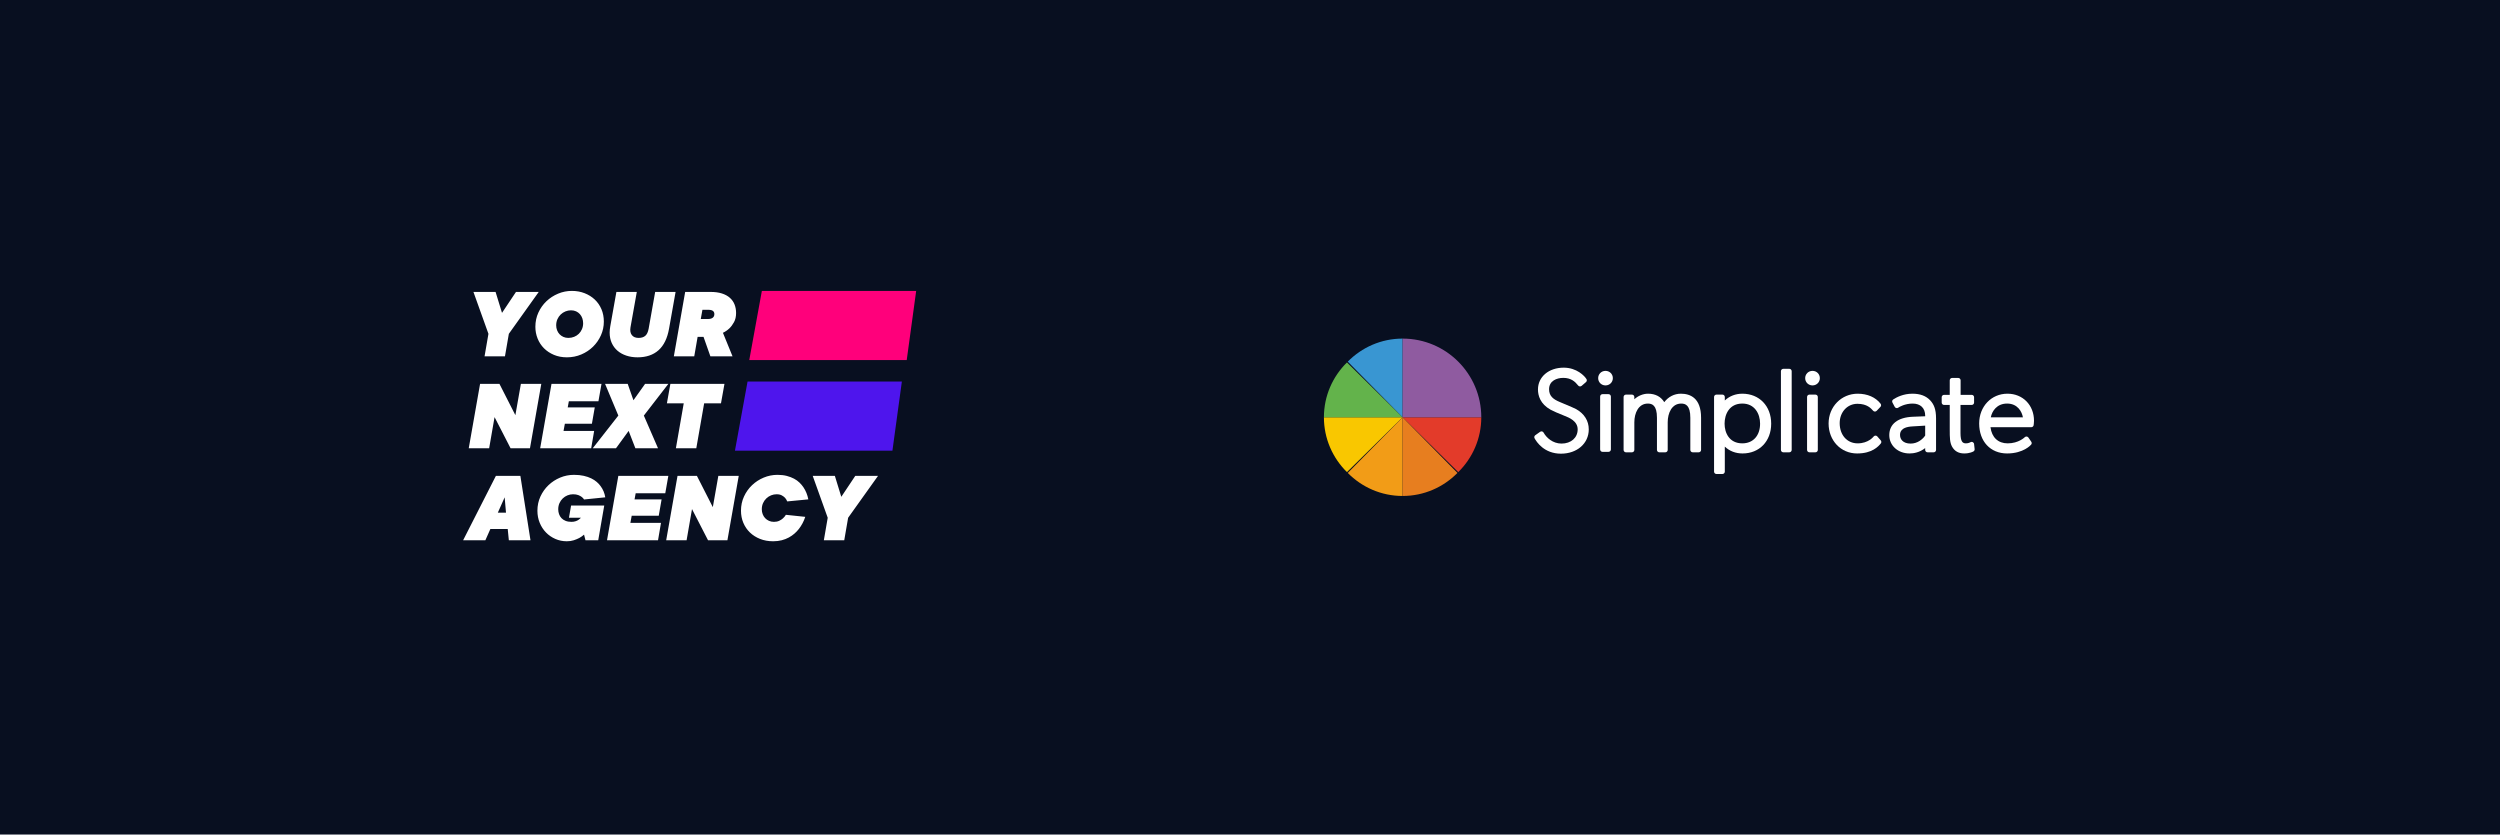 <?xml version="1.0" encoding="UTF-8"?>
<svg preserveAspectRatio="xMidYMid slice" xmlns="http://www.w3.org/2000/svg" xmlns:xlink="http://www.w3.org/1999/xlink" width="680px" height="227px" viewBox="0 0 1200 350" version="1.1">
  <title>blogbanner</title>
  <g id="blogbanner" stroke="none" stroke-width="1" fill="none" fill-rule="evenodd">
    <rect fill="#080F20" x="0" y="0" width="1200" height="350"></rect>
    <g id="Group-2" transform="translate(270, 122)" fill-rule="nonzero">
      <g id="logo">
        <path d="M17.545,27.428 L19.172,17.999 L31.711,0.428 L22.167,0.428 L16.304,9.214 L13.608,0.428 L4.321,0.428 L10.613,17.999 L8.986,27.428 L17.545,27.428 Z M43.522,27.858 C45.661,27.858 47.672,27.457 49.555,26.657 C51.439,25.858 53.079,24.77 54.477,23.4 C55.874,22.029 56.98,20.436 57.794,18.621 C58.607,16.807 59.012,14.885 59.012,12.858 C59.012,10.971 58.677,9.243 58.007,7.672 C57.336,6.1 56.403,4.751 55.204,3.621 C54.006,2.494 52.587,1.608 50.947,0.963 C49.305,0.323 47.529,0 45.617,0 C43.591,0 41.658,0.386 39.819,1.157 C37.978,1.928 36.353,2.986 34.94,4.328 C33.527,5.672 32.401,7.256 31.559,9.086 C30.717,10.915 30.297,12.9 30.297,15.043 C30.297,16.785 30.61,18.436 31.238,19.993 C31.866,21.551 32.757,22.906 33.913,24.065 C35.067,25.221 36.459,26.143 38.086,26.829 C39.711,27.515 41.522,27.858 43.52,27.858 L43.522,27.858 Z M44.12,19.714 C43.35,19.714 42.651,19.571 42.024,19.287 C41.397,19 40.86,18.621 40.419,18.15 C39.977,17.679 39.634,17.122 39.392,16.478 C39.15,15.835 39.027,15.158 39.027,14.444 C39.027,13.501 39.199,12.643 39.541,11.872 C39.884,11.1 40.347,10.436 40.932,9.878 C41.518,9.32 42.18,8.894 42.922,8.594 C43.664,8.293 44.434,8.142 45.234,8.142 C46.032,8.142 46.745,8.285 47.372,8.571 C48,8.858 48.535,9.25 48.978,9.75 C49.42,10.251 49.755,10.828 49.984,11.486 C50.212,12.142 50.327,12.843 50.327,13.586 C50.327,14.472 50.162,15.292 49.833,16.05 C49.506,16.807 49.065,17.458 48.507,17.999 C47.951,18.542 47.294,18.964 46.539,19.264 C45.782,19.564 44.976,19.714 44.12,19.714 L44.12,19.714 Z M73.135,27.858 C76.786,27.858 79.724,26.864 81.951,24.878 C84.175,22.893 85.646,19.886 86.357,15.857 L89.098,0.428 L80.538,0.428 L77.8,15.857 C77.543,17.258 77.072,18.25 76.387,18.836 C75.702,19.422 74.775,19.714 73.606,19.714 C72.321,19.714 71.373,19.32 70.761,18.536 C70.146,17.75 69.953,16.672 70.182,15.3 L72.836,0.427 L64.277,0.427 L61.71,14.826 C61.538,15.77 61.451,16.656 61.451,17.484 C61.451,19.113 61.746,20.569 62.329,21.855 C62.915,23.141 63.727,24.227 64.769,25.113 C65.81,25.999 67.043,26.677 68.471,27.147 C69.896,27.62 71.451,27.856 73.135,27.856 L73.135,27.858 Z M96.928,27.428 L98.34,19.286 L100.822,19.286 L103.69,27.428 L112.977,27.428 L108.955,17.571 C109.98,17.085 110.894,16.457 111.692,15.684 C112.377,15.028 113.011,14.172 113.597,13.114 C114.182,12.057 114.473,10.771 114.473,9.258 C114.473,7.972 114.26,6.786 113.832,5.7 C113.404,4.615 112.748,3.678 111.863,2.894 C110.979,2.107 109.865,1.5 108.525,1.073 C107.184,0.643 105.601,0.428 103.775,0.428 L93.12,0.428 L88.37,27.428 L96.928,27.428 L96.928,27.428 Z M102.663,11.786 L99.666,11.786 L100.353,7.929 L102.876,7.929 C104.53,7.929 105.359,8.528 105.359,9.729 C105.359,10.385 105.131,10.894 104.673,11.25 C104.218,11.607 103.546,11.786 102.662,11.786 L102.663,11.786 Z M10.912,66.001 L13.18,52.928 L19.9,66.001 L28.03,66.001 L32.78,38.999 L24.221,38.999 L21.911,52.114 L15.235,38.999 L7.104,38.999 L2.354,66.002 L10.912,66.002 L10.912,66.001 Z M53.706,66.001 L54.947,58.715 L42.109,58.715 L42.665,55.714 L54.006,55.714 L55.204,48.856 L43.864,48.856 L44.335,46.285 L56.744,46.285 L58.028,39.001 L37.059,39.001 L32.309,66.001 L53.706,66.001 Z M64.105,66.001 L69.412,58.715 L72.236,65.999 L81.735,65.999 L75.789,52.285 L86.058,38.999 L76.302,38.999 L71.423,45.857 L69.026,38.999 L59.527,38.999 L65.089,52.285 L54.347,66.001 L64.105,66.001 L64.105,66.001 Z M97.784,66.001 L101.079,47.143 L108.141,47.143 L109.596,38.999 L86.915,38.999 L85.46,47.143 L92.52,47.143 L89.225,66.001 L97.784,66.001 L97.784,66.001 Z M9.329,104.572 L11.425,99.857 L18.701,99.857 L19.172,104.572 L28.245,104.572 L24.007,77.572 L13.737,77.572 L0,104.572 L9.329,104.572 Z M17.974,93 L14.55,93 L17.418,86.571 L17.974,93 L17.974,93 Z M43.48,105 C44.562,105 45.54,104.857 46.409,104.572 C47.281,104.286 48.044,103.971 48.698,103.628 C49.441,103.228 50.111,102.757 50.71,102.214 L51.31,104.572 L56.659,104.572 L59.184,90 L45.276,90 L44.377,95.143 L49.384,95.143 C49.099,95.456 48.77,95.744 48.399,96 C48.085,96.229 47.672,96.429 47.158,96.6 C46.645,96.771 46.061,96.858 45.404,96.858 C44.462,96.858 43.643,96.715 42.943,96.429 C42.245,96.142 41.675,95.765 41.231,95.292 C40.79,94.822 40.455,94.264 40.226,93.621 C39.997,92.979 39.883,92.3 39.883,91.586 C39.883,90.643 40.056,89.786 40.398,89.014 C40.741,88.243 41.204,87.578 41.787,87.022 C42.373,86.464 43.036,86.036 43.779,85.736 C44.519,85.436 45.29,85.286 46.089,85.286 C46.972,85.286 47.708,85.401 48.293,85.629 C48.878,85.857 49.356,86.115 49.727,86.4 C50.155,86.714 50.482,87.073 50.711,87.472 L59.612,86.571 C59.326,84.799 58.67,83.229 57.644,81.857 C57.215,81.257 56.681,80.679 56.038,80.122 C55.397,79.564 54.627,79.065 53.728,78.622 C52.828,78.179 51.782,77.821 50.582,77.551 C49.384,77.278 48.015,77.142 46.475,77.142 C44.447,77.142 42.517,77.529 40.676,78.3 C38.836,79.072 37.209,80.128 35.797,81.472 C34.386,82.814 33.258,84.4 32.417,86.23 C31.575,88.057 31.153,90.042 31.153,92.185 C31.153,94.014 31.475,95.707 32.118,97.264 C32.759,98.821 33.635,100.172 34.749,101.314 C35.86,102.457 37.167,103.358 38.664,104.014 C40.162,104.67 41.766,105 43.478,105 L43.48,105 Z M81.737,104.572 L82.978,97.286 L70.14,97.286 L70.696,94.285 L82.036,94.285 L83.235,87.427 L71.894,87.427 L72.365,84.856 L84.775,84.856 L86.058,77.572 L65.089,77.572 L60.34,104.572 L81.737,104.572 Z M93.718,104.572 L95.986,91.499 L102.706,104.572 L110.837,104.572 L115.586,77.572 L107.027,77.572 L104.717,90.686 L98.041,77.572 L89.909,77.572 L85.159,104.572 L93.717,104.572 L93.718,104.572 Z M130.009,105 C131.32,105 132.527,104.857 133.624,104.572 C134.722,104.286 135.713,103.899 136.599,103.414 C137.482,102.928 138.267,102.386 138.952,101.786 C139.637,101.186 140.236,100.557 140.751,99.899 C141.947,98.385 142.86,96.672 143.488,94.758 L135.357,93.9 C135.013,94.472 134.601,94.971 134.116,95.401 C133.717,95.771 133.203,96.106 132.576,96.406 C131.948,96.707 131.206,96.858 130.35,96.858 C129.58,96.858 128.881,96.715 128.253,96.429 C127.626,96.142 127.092,95.765 126.649,95.292 C126.207,94.822 125.864,94.264 125.622,93.621 C125.378,92.979 125.257,92.3 125.257,91.586 C125.257,90.643 125.429,89.786 125.771,89.014 C126.114,88.243 126.577,87.578 127.162,87.022 C127.747,86.464 128.41,86.036 129.152,85.736 C129.894,85.436 130.664,85.286 131.462,85.286 C132.347,85.286 133.074,85.442 133.645,85.757 C134.217,86.072 134.672,86.413 135.015,86.786 C135.414,87.244 135.713,87.742 135.914,88.285 L144.771,87.429 C144.402,85.514 143.702,83.8 142.675,82.286 C142.247,81.657 141.712,81.029 141.069,80.399 C140.429,79.772 139.665,79.221 138.78,78.75 C137.898,78.279 136.884,77.894 135.743,77.593 C134.601,77.293 133.303,77.142 131.848,77.142 C129.822,77.142 127.89,77.529 126.049,78.3 C124.209,79.072 122.583,80.128 121.172,81.472 C119.759,82.814 118.632,84.4 117.79,86.23 C116.948,88.057 116.528,90.042 116.528,92.185 C116.528,94.014 116.855,95.707 117.512,97.264 C118.168,98.821 119.089,100.172 120.272,101.314 C121.456,102.457 122.875,103.358 124.53,104.014 C126.184,104.67 128.012,105 130.007,105 L130.009,105 Z M159.836,104.572 L161.461,95.143 L174,77.572 L164.457,77.572 L158.595,86.358 L155.897,77.572 L146.61,77.572 L152.902,95.143 L151.277,104.572 L159.836,104.572 L159.836,104.572 Z" id="Shape" fill="#FFFFFF"></path>
        <polygon id="Path" fill="#4E15ED" points="119.284 38 184 38 180.039 67 114 67"></polygon>
        <polygon id="Path" fill="#FF007B" points="125.284 0 190 0 186.037 29 120 29"></polygon>
      </g>
      <g id="SIM_Logo_type_&amp;_icon_white_RGB-v3.0-(1)" transform="translate(361, 20)">
        <g id="Group" transform="translate(88, 12)" fill="#FFFFFF">
          <path d="M17.743,17.556 C17.148,17.222 15.325,16.45 12.612,15.309 L10.791,14.54 C8.172,13.425 6.426,12.096 6.426,9.229 C6.426,5.722 9.632,4.476 12.375,4.476 C15.634,4.476 17.311,6.02 18.636,7.689 C18.804,7.903 19.056,8.037 19.327,8.061 C19.597,8.085 19.87,8.002 20.078,7.823 L21.91,6.243 C22.277,5.927 22.361,5.397 22.112,4.983 C21.306,3.651 18.02,0.191 12.567,0.191 C6.309,0.191 1.77,4.032 1.77,9.322 C1.77,11.87 2.695,15.416 7.123,17.857 C8.292,18.477 10.161,19.299 12.678,20.298 L12.849,20.366 C14.796,21.135 18.419,22.566 18.419,26.079 C18.419,29.584 15.634,32.03 11.648,32.03 C7.961,32.03 5.294,29.551 4.128,27.426 C3.99,27.176 3.752,26.997 3.473,26.931 C3.194,26.869 2.899,26.925 2.668,27.092 L0.64,28.529 C0.231,28.818 0.102,29.366 0.339,29.804 C1.157,31.321 4.374,36.265 11.404,36.265 C18.164,36.265 23.073,31.983 23.073,26.079 C23.082,22.503 21.195,19.481 17.743,17.556 Z" id="Path"></path>
          <path d="M31.35,11.301 L28.841,11.301 C28.288,11.301 27.841,11.745 27.841,12.293 L27.841,34.507 C27.841,35.055 28.288,35.499 28.841,35.499 L31.35,35.499 C31.903,35.499 32.35,35.055 32.35,34.507 L32.35,12.293 C32.35,11.745 31.9,11.301 31.35,11.301 Z" id="Path"></path>
          <path d="M61.696,11.11 C58.947,11.11 56.451,12.406 54.735,14.656 C53.338,12.356 50.986,11.11 47.942,11.11 C45.836,11.11 43.724,12.019 42.186,13.443 L42.186,12.487 C42.186,11.938 41.739,11.494 41.186,11.494 L38.677,11.494 C38.124,11.494 37.677,11.938 37.677,12.487 L37.677,34.701 C37.677,35.249 38.124,35.693 38.677,35.693 L41.186,35.693 C41.739,35.693 42.186,35.249 42.186,34.701 L42.186,23.114 C42.186,19.198 43.938,15.249 47.846,15.249 C49.628,15.249 51.671,15.926 51.671,21.201 L51.671,34.701 C51.671,35.249 52.118,35.693 52.671,35.693 L55.18,35.693 C55.733,35.693 56.18,35.249 56.18,34.701 L56.18,23.114 C56.18,19.198 57.932,15.249 61.84,15.249 C63.622,15.249 65.665,15.926 65.665,21.201 L65.665,34.701 C65.665,35.249 66.112,35.693 66.665,35.693 L69.174,35.693 C69.727,35.693 70.174,35.249 70.174,34.701 L70.174,21.201 C70.18,12.859 65.566,11.11 61.696,11.11 Z" id="Path"></path>
          <path d="M87.476,11.11 C84.628,11.11 82.065,12.12 80.127,13.953 L80.127,12.484 C80.127,11.935 79.68,11.491 79.127,11.491 L76.618,11.491 C76.066,11.491 75.618,11.935 75.618,12.484 L75.618,43.796 C75.618,44.344 76.066,44.788 76.618,44.788 L79.127,44.788 C79.68,44.788 80.127,44.344 80.127,43.796 L80.127,33.303 C82.122,35.189 84.652,36.17 87.572,36.17 C94.641,36.17 99.577,31.038 99.577,23.686 C99.577,16.28 94.602,11.11 87.476,11.11 Z M87.476,31.935 C81.981,31.935 80.031,27.492 80.031,23.686 C80.031,19.794 81.981,15.246 87.476,15.246 C92.619,15.246 94.921,19.484 94.921,23.686 C94.921,28.699 91.997,31.935 87.476,31.935 Z" id="Shape"></path>
          <path d="M107.172,0.674 L104.664,0.674 C104.111,0.674 103.663,1.118 103.663,1.666 L103.663,34.701 C103.663,35.249 104.111,35.693 104.664,35.693 L107.172,35.693 C107.725,35.693 108.173,35.249 108.173,34.701 L108.173,1.666 C108.173,1.118 107.725,0.674 107.172,0.674 Z" id="Path"></path>
          <path d="M30.094,1.535 C28.37,1.535 27.018,2.876 27.018,4.586 C27.018,6.297 28.37,7.638 30.094,7.638 C31.818,7.638 33.17,6.297 33.17,4.586 C33.17,2.876 31.818,1.535 30.094,1.535 Z" id="Path"></path>
          <path d="M116.909,1.535 C115.185,1.535 113.833,2.876 113.833,4.586 C113.833,6.297 115.185,7.638 116.909,7.638 C118.633,7.638 119.985,6.297 119.985,4.586 C119.985,2.876 118.636,1.535 116.909,1.535 Z" id="Path"></path>
          <path d="M118.132,11.491 L115.623,11.491 C115.07,11.491 114.623,11.935 114.623,12.484 L114.623,34.698 C114.623,35.246 115.07,35.69 115.623,35.69 L118.132,35.69 C118.685,35.69 119.132,35.246 119.132,34.698 L119.132,12.484 C119.132,11.938 118.682,11.491 118.132,11.491 Z" id="Path"></path>
          <path d="M145.537,31.992 C145.855,31.619 145.855,31.074 145.534,30.704 L144.086,29.029 C143.888,28.8 143.602,28.669 143.293,28.687 C142.989,28.696 142.707,28.845 142.524,29.083 C142.436,29.199 140.306,31.938 135.845,31.938 C131.405,31.938 128.304,28.448 128.304,23.451 C128.304,18.831 131.504,15.348 135.749,15.348 C139.775,15.348 141.436,17.243 142.331,18.262 C142.518,18.474 142.785,18.599 143.067,18.605 C143.335,18.602 143.62,18.498 143.815,18.292 L145.408,16.617 C145.744,16.263 145.756,15.696 145.456,15.309 C143.362,12.603 139.949,11.113 135.848,11.113 C129.007,11.113 123.651,16.596 123.651,23.597 C123.651,30.767 128.791,36.176 135.608,36.176 C141.974,36.176 144.524,33.187 145.486,32.06" id="Path"></path>
          <path d="M158.792,11.11 C154.979,11.11 152.119,12.624 150.755,13.527 C150.329,13.81 150.188,14.364 150.425,14.814 L151.389,16.635 C151.527,16.897 151.777,17.085 152.071,17.145 C152.366,17.204 152.669,17.133 152.9,16.948 C153.252,16.668 155.706,15.249 158.888,15.249 C162.19,15.249 164.161,17.151 164.161,20.336 L164.161,20.578 L158.99,20.78 C152.705,21.031 149.1,23.835 149.1,28.475 C149.1,32.862 152.747,36.17 157.581,36.17 C159.381,36.17 161.829,35.738 164.158,33.923 L164.158,34.698 C164.158,35.246 164.605,35.69 165.158,35.69 L167.718,35.69 C168.27,35.69 168.718,35.246 168.718,34.698 L168.718,21.531 C168.718,17.44 167.748,15.532 166.276,13.911 C164.506,12.028 162.058,11.11 158.792,11.11 Z M164.164,28.66 C163.013,30.332 160.862,32.033 158.068,32.033 C154.781,32.033 153.615,30.117 153.615,28.478 C153.615,27.641 153.615,25.093 158.852,24.825 L164.161,24.506 L164.161,28.66 L164.164,28.66 Z" id="Shape"></path>
          <path d="M184.097,31.417 C183.788,31.268 183.418,31.288 183.127,31.47 C183.118,31.473 182.358,31.938 181.252,31.938 C179.843,31.938 178.972,31.208 178.972,27.569 L178.972,15.825 L183.667,15.825 C184.22,15.825 184.668,15.38 184.668,14.832 L184.668,12.582 C184.668,12.034 184.22,11.59 183.667,11.59 L179.02,11.59 L179.02,5.495 C179.02,4.947 178.572,4.503 178.019,4.503 L175.46,4.503 C174.907,4.503 174.459,4.947 174.459,5.495 L174.459,11.59 L172.083,11.59 C171.53,11.59 171.082,12.034 171.082,12.582 L171.082,14.832 C171.082,15.38 171.53,15.825 172.083,15.825 L174.459,15.825 L174.459,26.082 C174.459,29.706 174.498,31.527 175.403,33.261 C176.484,35.219 178.161,36.17 180.528,36.17 C182.907,36.17 184.274,35.398 184.421,35.309 C184.758,35.109 184.944,34.733 184.902,34.349 L184.662,32.194 C184.62,31.858 184.403,31.566 184.097,31.417 Z" id="Path"></path>
          <path d="M198.662,11.11 C191.899,11.11 186.801,16.477 186.801,23.594 C186.801,31.119 191.509,36.173 198.518,36.173 C205.424,36.173 208.477,32.615 208.603,32.463 C208.885,32.123 208.909,31.64 208.663,31.274 L207.455,29.503 C207.287,29.256 207.014,29.095 206.713,29.071 C206.413,29.041 206.115,29.155 205.905,29.369 C205.881,29.396 203.348,31.938 198.758,31.938 C194.726,31.938 192.085,29.426 191.545,25.161 L208.654,25.161 C209.15,25.161 209.57,24.801 209.642,24.315 C209.648,24.273 209.799,23.275 209.799,22.491 C209.799,15.896 205.115,11.11 198.662,11.11 Z M191.68,21.019 C192.194,18.396 194.227,15.246 198.518,15.246 C202.919,15.246 204.739,18.668 205.148,21.019 L191.68,21.019 Z" id="Shape"></path>
        </g>
        <path d="M56.335,56 C62.308,50.113 66,41.981 66,33 L33,33 L56.335,56 Z" id="Path" fill="#E33B2A"></path>
        <path d="M9.665,56 C3.692,50.113 0,41.981 0,33 L33,33 L9.665,56 Z" id="Path" fill="#F9C700"></path>
        <path d="M9.665,10 C3.692,15.887 0,24.019 0,33 L33,33 L9.665,10 Z" id="Path" fill="#63B34B"></path>
        <path d="M10,9.665 C15.887,3.692 24.019,0 33,0 L33,33 L10,9.665 Z" id="Path" fill="#3996D2"></path>
        <path d="M56.335,9.665 C50.362,3.692 42.112,0 33,0 L33,33 L66,33 C66,23.888 62.308,15.638 56.335,9.665 Z" id="Path" fill="#8F5BA0"></path>
        <path d="M10,56.335 C15.887,62.308 24.019,66 33,66 L33,33 L10,56.335 Z" id="Path" fill="#F29C17"></path>
        <path d="M56,56.335 C50.113,62.308 41.981,66 33,66 L33,33 L56,56.335 Z" id="Path" fill="#E77E1F"></path>
      </g>
    </g>
  </g>
</svg>
